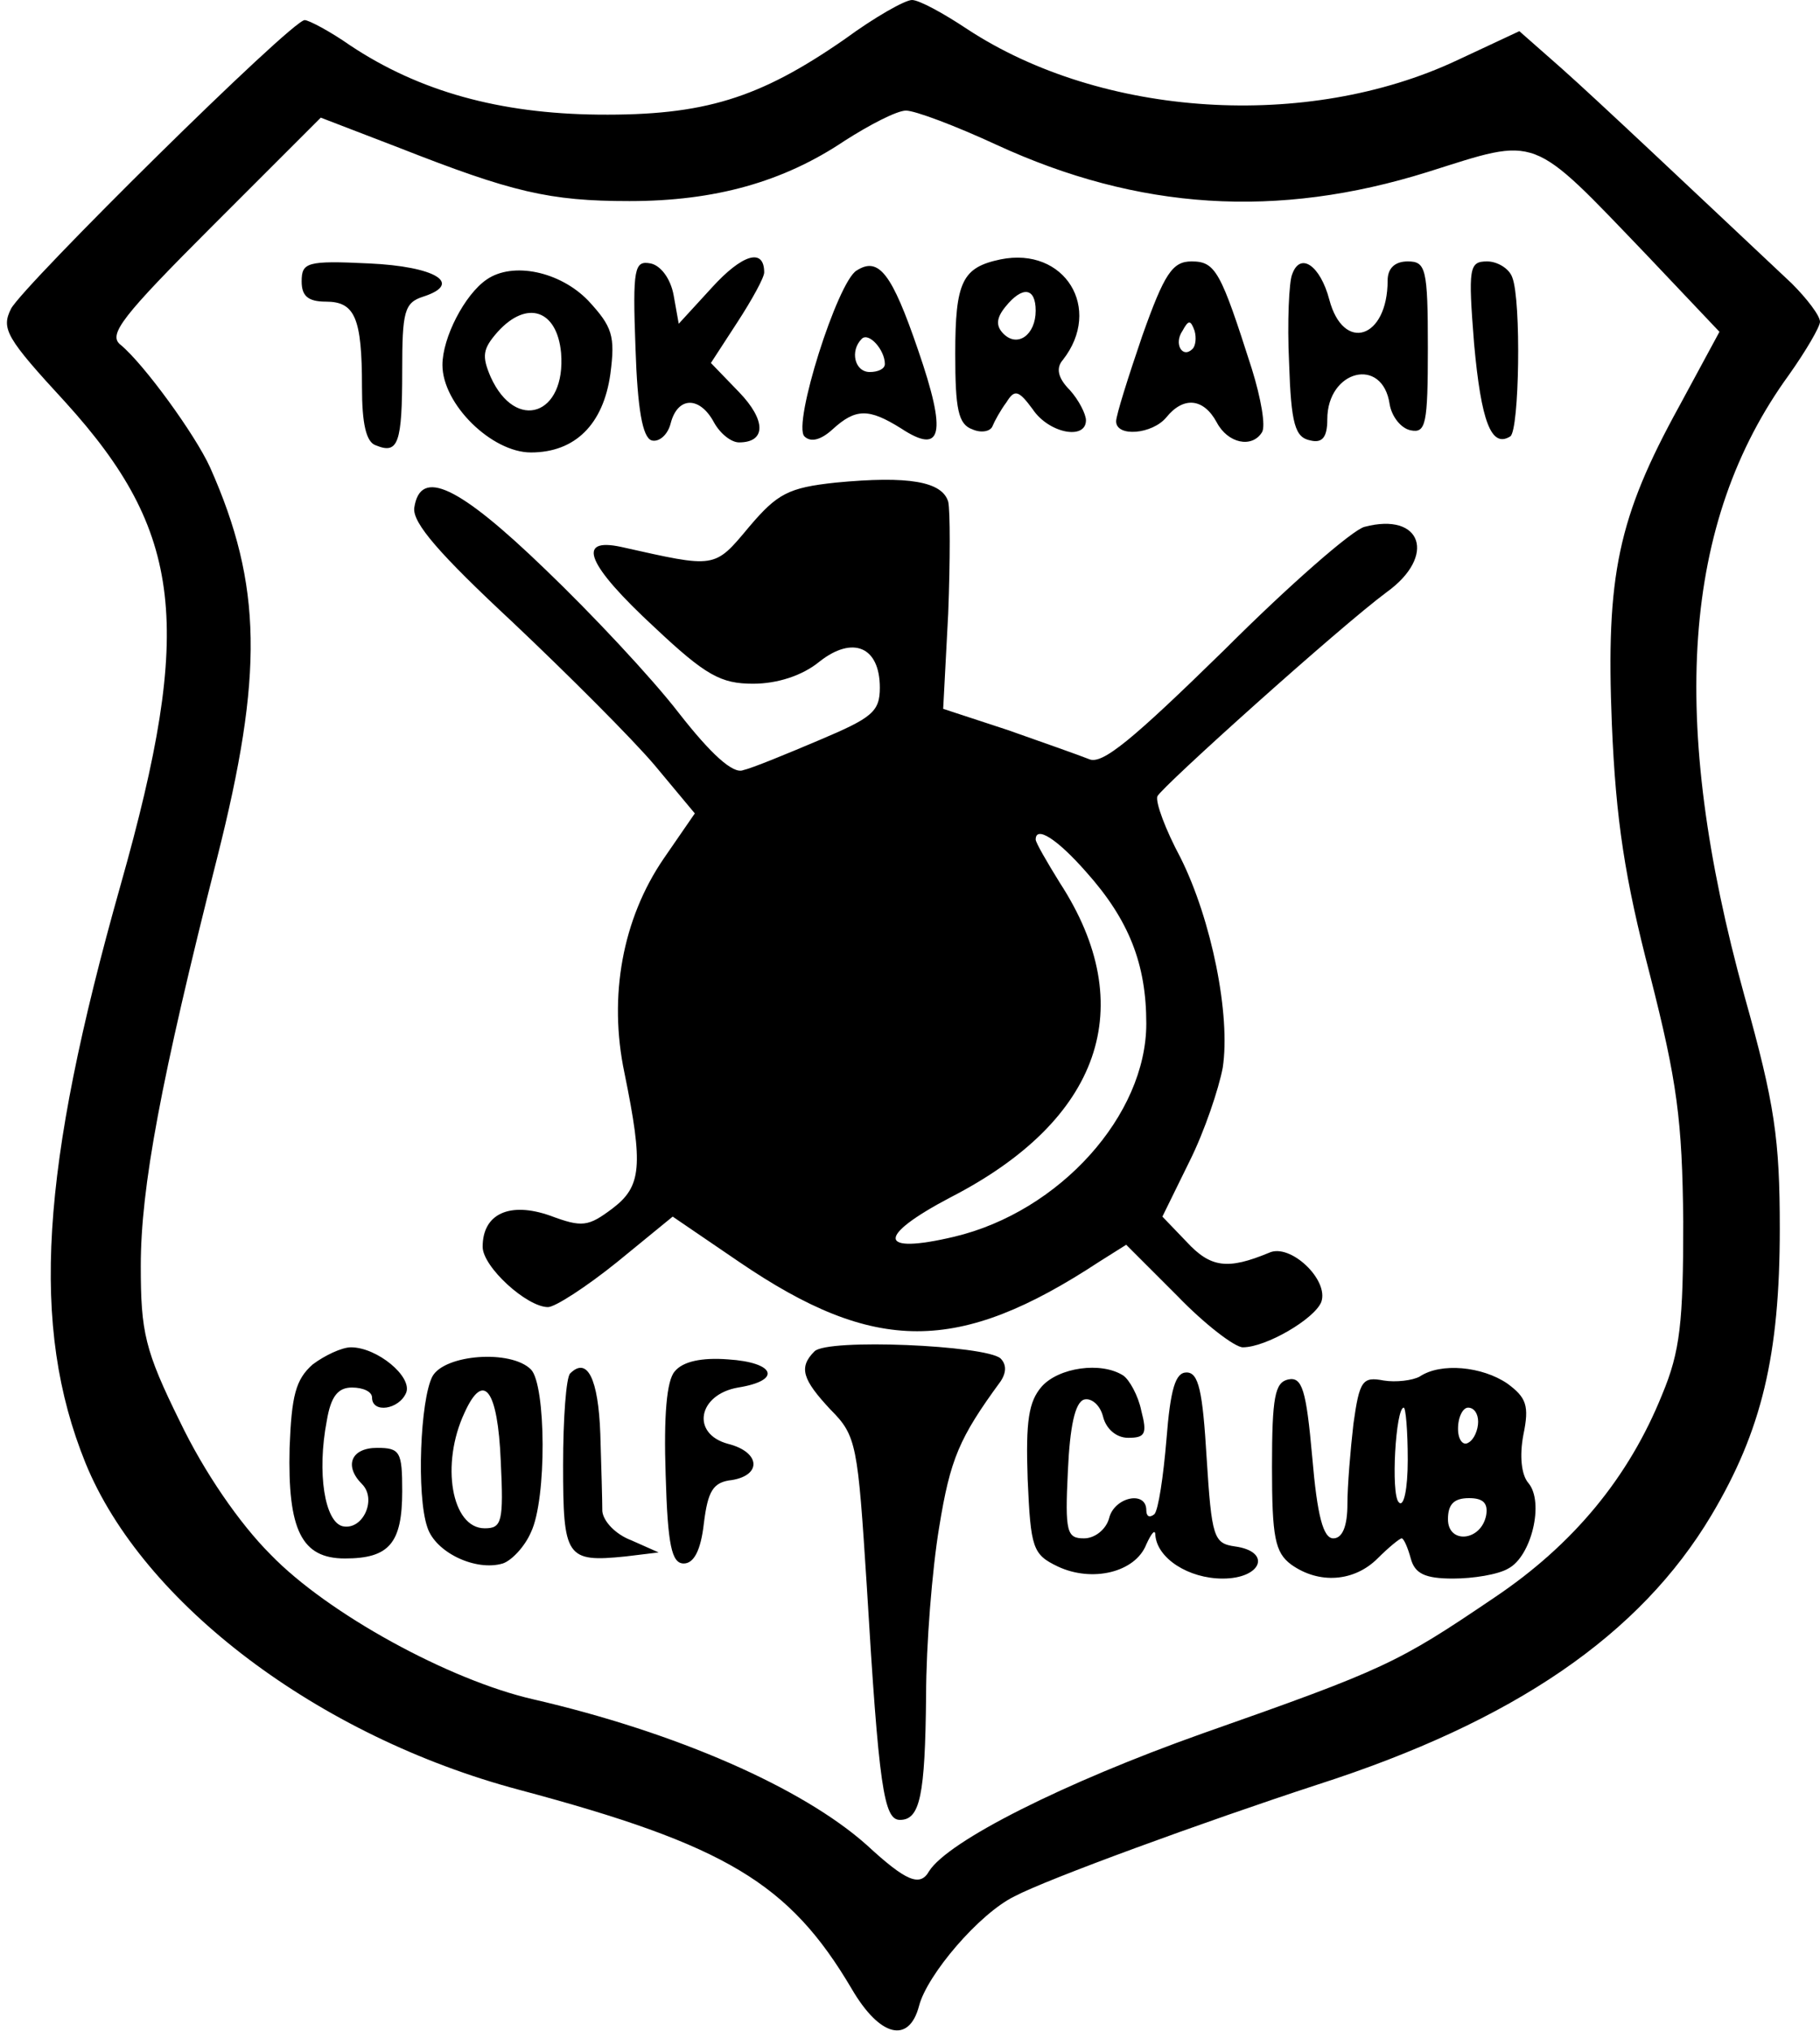 <svg xmlns="http://www.w3.org/2000/svg" width="181" height="202" fill="none"><path fill="#000" d="M84 3.9c-8.5 5.9-14 7.6-24.5 7.5-9.8-.1-17.8-2.3-24.7-6.9-2-1.4-4.1-2.5-4.5-2.5C29 2 2.4 28.3 1.1 30.7c-1 2-.5 2.9 5.4 9.3C18.2 52.9 19.3 62.2 12 88c-8 28.3-9 43.9-3.5 57.5 5.7 14 23.2 27.2 43.1 32.5 20.6 5.5 26.9 9.3 33.1 19.8 2.8 4.8 5.7 5.5 6.7 1.7.8-3.1 6-9.2 9.5-10.9 3.2-1.7 18.8-7.4 30.1-11.1 19.6-6.3 32.1-14.9 39.2-26.8 5-8.4 6.8-15.9 6.8-28.5 0-8.9-.5-12.4-3.5-23.1-7.6-27.5-6.2-47.2 4.4-61.8 1.7-2.4 3.1-4.8 3.1-5.3 0-.6-1.3-2.3-2.8-3.8-10.1-9.5-19.3-18.2-22.9-21.4l-4.2-3.7-6.2 2.9c-14.9 7-35.3 5.7-48.7-3.1C93.8 1.3 91.4 0 90.7 0S87 1.7 84 3.9m15.1 10.5c14.1 6.5 27.9 7.4 42.9 2.7 11.1-3.5 10.1-3.9 21.8 8.3L171 33l-4 7.4c-6.1 11.1-7.3 16.8-6.7 31.6.4 9.6 1.3 15.4 3.8 25 2.7 10.6 3.2 14.4 3.3 24.5 0 10-.3 12.9-2.1 17.2-3.3 8.2-8.8 14.9-16.7 20.2-9.6 6.5-10.8 7.1-29 13.5-13.8 4.9-25.3 10.7-27.2 13.7-.9 1.6-2.3 1-6.2-2.6-6.4-5.7-18.9-11.2-33.2-14.5-8.3-1.9-20.4-8.5-26.1-14.4-3.1-3.1-6.6-8.2-9-13.2-3.5-7.1-3.9-8.9-3.9-15.5 0-7.8 2-18.5 7.6-40.6 4.6-18.2 4.5-27.1-.7-38.8-1.5-3.3-6.6-10.3-8.9-12.2-1.3-1 .1-2.8 9.2-11.9l10.7-10.7 7.8 3C50.9 19.1 54.6 20 62.6 20c8.5 0 15.3-1.9 21.4-6 2.5-1.6 5.2-3 6.1-3s4.9 1.5 9 3.4"/><path fill="#000" d="m70.8 28.6-3.3 3.6-.5-2.8c-.3-1.7-1.3-3-2.3-3.2-1.6-.3-1.8.4-1.5 8.4.2 6.1.7 8.9 1.6 9.2.7.2 1.6-.5 1.9-1.7.7-2.7 2.9-2.7 4.3-.1.6 1.1 1.7 2 2.5 2 2.7 0 2.7-2.2 0-5l-2.8-2.9 2.6-4c1.5-2.3 2.7-4.5 2.7-5 0-2.5-2.2-1.8-5.2 1.5m28.7-2.8c-3.8.8-4.5 2.2-4.5 9.4 0 5.5.3 7 1.7 7.5.9.4 1.8.2 2-.3s.8-1.6 1.4-2.4c.8-1.3 1.2-1.2 2.6.7 1.6 2.4 5.3 3.1 5.3 1.1 0-.6-.7-2-1.6-3-1.2-1.2-1.4-2.2-.7-3 4-5.1.2-11.3-6.2-10m3.5 5.1c0 2.4-1.8 3.7-3.2 2.3-.8-.8-.7-1.6.2-2.7 1.7-2.1 3-1.9 3 .4M30 28c0 1.4.6 2 2.4 2 2.9 0 3.6 1.6 3.6 8.5 0 3.6.4 5.5 1.4 5.8 2.2.9 2.6-.2 2.6-7.4 0-5.9.2-6.8 2.1-7.4 4-1.3 1.2-3-5.4-3.3-6.2-.3-6.7-.1-6.7 1.8m55.2-1.1C83.3 28 78.8 42.2 80 43.4c.6.6 1.6.4 2.8-.7 2.3-2.1 3.6-2.1 6.8-.1 4.1 2.7 4.6.6 1.7-7.8-2.6-7.6-3.9-9.3-6.1-7.9m2.8 9.3c0 .5-.7.8-1.5.8-1.5 0-2-2.1-.8-3.3.7-.7 2.3 1.1 2.3 2.5m25.6-2.8c-1.4 4.1-2.6 7.9-2.6 8.5 0 1.6 3.6 1.3 5-.4 1.7-2.1 3.7-1.9 5 .5 1.1 2.1 3.5 2.6 4.5 1 .4-.6-.1-3.4-1-6.3-3.1-9.7-3.6-10.7-6-10.7-1.9 0-2.7 1.2-4.9 7.4m5 1.3c-1 1-1.9-.5-1-1.8.6-1.1.8-1.1 1.2 0 .2.7.1 1.5-.2 1.8m9.9-7.4c-.3.7-.5 4.7-.3 8.8.2 6.1.6 7.4 2.1 7.7 1.2.3 1.7-.3 1.7-2.1 0-4.9 5.5-6.3 6.2-1.5.2 1.2 1.1 2.4 2.1 2.6 1.5.3 1.7-.6 1.7-8.2 0-7.9-.2-8.6-2-8.6-1.3 0-2 .7-2 1.9 0 5.8-4.4 7.2-5.8 1.9-.9-3.4-2.9-4.8-3.7-2.5m18.1 6.9c.7 7.7 1.7 10.4 3.6 9.2.9-.6 1.1-13.5.2-15.8-.3-.9-1.5-1.6-2.5-1.6-1.8 0-1.9.6-1.3 8.2m-98.2-6.4c-2.2 1.5-4.4 5.8-4.4 8.5 0 3.9 4.9 8.7 8.8 8.7 4.4 0 7.2-2.8 7.9-7.8.5-3.8.2-4.7-2.2-7.3C55.7 27 51 26 48.4 27.8m7.4 7.3c.5 6.2-4.5 7.9-7 2.4-.9-2.1-.8-2.8.7-4.5 2.9-3.2 5.9-2.2 6.3 2.1M83.1 48c-4.7.5-5.8 1.1-8.6 4.4-3.5 4.2-3.3 4.1-12.7 2-4.6-1-3.4 1.8 3.3 8 5.1 4.8 6.6 5.6 9.8 5.6 2.4 0 4.9-.8 6.6-2.2 3.3-2.6 6-1.5 6 2.6 0 2.4-.8 3-6 5.2-3.3 1.4-6.7 2.8-7.6 3-1 .4-3.2-1.6-6.4-5.7-2.7-3.5-8.7-9.9-13.3-14.3-8.6-8.3-12.4-10.1-13-6.1-.2 1.5 2.5 4.6 9.8 11.4 5.5 5.2 11.9 11.6 14.1 14.2l4 4.8-3.1 4.5c-4.1 6-5.5 13.7-3.9 21.3 1.9 9.3 1.7 11.3-1.2 13.5-2.4 1.8-3 1.9-6.2.7-4-1.4-6.7-.2-6.7 3.1 0 2 4.4 6 6.5 6 .7 0 3.8-2 6.9-4.5l5.5-4.5 6.6 4.5c13.5 9.2 21.8 9.2 35.8 0l2.7-1.7 5.1 5.1c2.7 2.8 5.7 5.1 6.5 5.1 2.3 0 7.1-2.8 7.8-4.5.8-2.2-3.1-5.9-5.2-4.9-4.1 1.7-5.8 1.5-8.2-1.1l-2.4-2.5 2.7-5.5c1.5-3 2.9-7.2 3.3-9.3.8-5.2-1.1-14.7-4.2-20.9-1.5-2.8-2.5-5.5-2.3-6.1.5-1 18.2-16.9 22.8-20.3 5-3.6 3.5-8-2.2-6.5-1.2.3-7.5 5.8-13.9 12.2-9.2 9-12.2 11.5-13.5 10.9-1-.4-4.7-1.7-8.1-2.9l-6.4-2.1.5-9.5c.2-5.2.2-10.2 0-11.1-.6-2-3.9-2.6-11.2-1.9M108 86.7c4.3 4.8 6 9.2 6 15.1 0 9.1-8.6 18.7-19.1 21.2-7.6 1.8-7.8 0-.4-3.9 15-7.7 18.9-19 10.9-31.3-1.3-2.1-2.4-4-2.4-4.3 0-1.4 2.1-.1 5 3.2"/><path fill="#000" d="M81 134.4c-1.6 1.6-1.2 2.8 1.6 5.8 2.6 2.6 2.7 3.5 3.6 17.5 1.2 20.1 1.7 23.3 3.3 23.3 2 0 2.5-2.4 2.6-12.3 0-5.1.6-12.6 1.3-16.8 1.1-6.8 2-8.9 6.1-14.5.6-.9.6-1.7 0-2.3-1.5-1.3-17.2-2-18.5-.7m-49.9 1.3c-1.7 1.5-2.1 3.1-2.3 8.3-.2 8.2 1.2 11 5.5 11 4.4 0 5.7-1.5 5.7-6.7 0-3.9-.2-4.3-2.5-4.3-2.6 0-3.3 1.8-1.5 3.6 1.5 1.5.1 4.6-1.9 4.2-1.8-.4-2.6-5.3-1.6-10.5.4-2.4 1.1-3.3 2.5-3.3 1.1 0 2 .4 2 1 0 1.6 2.7 1.2 3.4-.5.6-1.6-2.9-4.5-5.5-4.5-.9 0-2.6.8-3.8 1.7m11.9 1.2c-1.2 2.3-1.6 11.8-.5 15 .8 2.5 4.8 4.4 7.5 3.6.9-.3 2.2-1.7 2.8-3.1 1.6-3.3 1.5-14.7 0-16.2-2-2-8.6-1.5-9.8.7m6.8 8.4c.3 6.1.1 6.7-1.6 6.7-3.3 0-4.4-6.4-2-11.5 1.9-4.2 3.3-2.3 3.6 4.8m17.3-8.9c-.8.9-1.1 4.4-.9 10.3.2 7 .6 8.8 1.8 8.8 1 0 1.7-1.3 2-4 .4-3.2.9-4.1 2.8-4.3 3-.5 2.8-2.8-.4-3.6-3.7-1-3-4.9 1-5.6 4.4-.7 3.7-2.5-1-2.8-2.6-.2-4.5.2-5.3 1.2m-10.4.2c-.4.4-.7 4.5-.7 9.1 0 9.2.3 9.7 6.2 9.1l3.3-.4-2.7-1.2c-1.6-.6-2.8-1.9-2.9-2.9 0-1-.1-4.5-.2-7.7-.2-5.5-1.3-7.7-3-6m46.9 1.3c-1.3 1.5-1.6 3.4-1.4 9.2.3 6.9.5 7.5 3 8.7 3.4 1.6 7.7.6 8.8-2.2.5-1.1.9-1.6.9-.9.2 2.3 3.3 4.3 6.7 4.3 3.9 0 4.9-2.7 1.2-3.2-2.1-.3-2.3-.9-2.8-8.8-.4-6.7-.8-8.5-2-8.5-1.1 0-1.6 1.6-2 6.7-.3 3.6-.8 7-1.2 7.4-.5.4-.8.2-.8-.4 0-2-3.2-1.3-3.7.8-.3 1.1-1.4 2-2.5 2-1.7 0-1.9-.6-1.6-6.7.2-4.4.7-6.8 1.6-7.1.7-.2 1.6.5 1.9 1.7s1.3 2.1 2.5 2.1c1.7 0 1.9-.4 1.3-2.7-.3-1.5-1.2-3.1-1.8-3.5-2.2-1.4-6.4-.8-8.1 1.1m37.6-1c-.7.4-2.4.6-3.6.4-2.1-.4-2.4 0-3 4.3-.3 2.6-.6 6.2-.6 8 0 2.2-.5 3.4-1.4 3.4-1 0-1.6-2.2-2.1-8.1-.6-6.7-1-8-2.4-7.7-1.3.3-1.6 1.7-1.6 8.7s.3 8.5 1.9 9.7c2.8 2 6.3 1.7 8.6-.6 1.1-1.1 2.2-2 2.4-2s.6.9.9 2c.4 1.5 1.4 2 4.2 2 2 0 4.5-.4 5.5-1 2.3-1.2 3.6-6.6 2-8.5-.7-.8-.9-2.7-.5-4.8.6-2.9.3-3.7-1.6-5.1-2.5-1.7-6.6-2.1-8.7-.7m-1.2 8.3c0 2.9-.4 4.8-.9 4.2-.8-.8-.3-9.4.5-9.4.2 0 .4 2.3.4 5.2m7-3.8c0 .8-.4 1.8-1 2.1-.5.3-1-.3-1-1.4 0-1.2.5-2.1 1-2.1.6 0 1 .6 1 1.4m.8 9.3c-.5 2.6-3.8 2.9-3.8.4 0-1.5.6-2.1 2.1-2.1 1.4 0 1.9.5 1.7 1.7"/></svg>